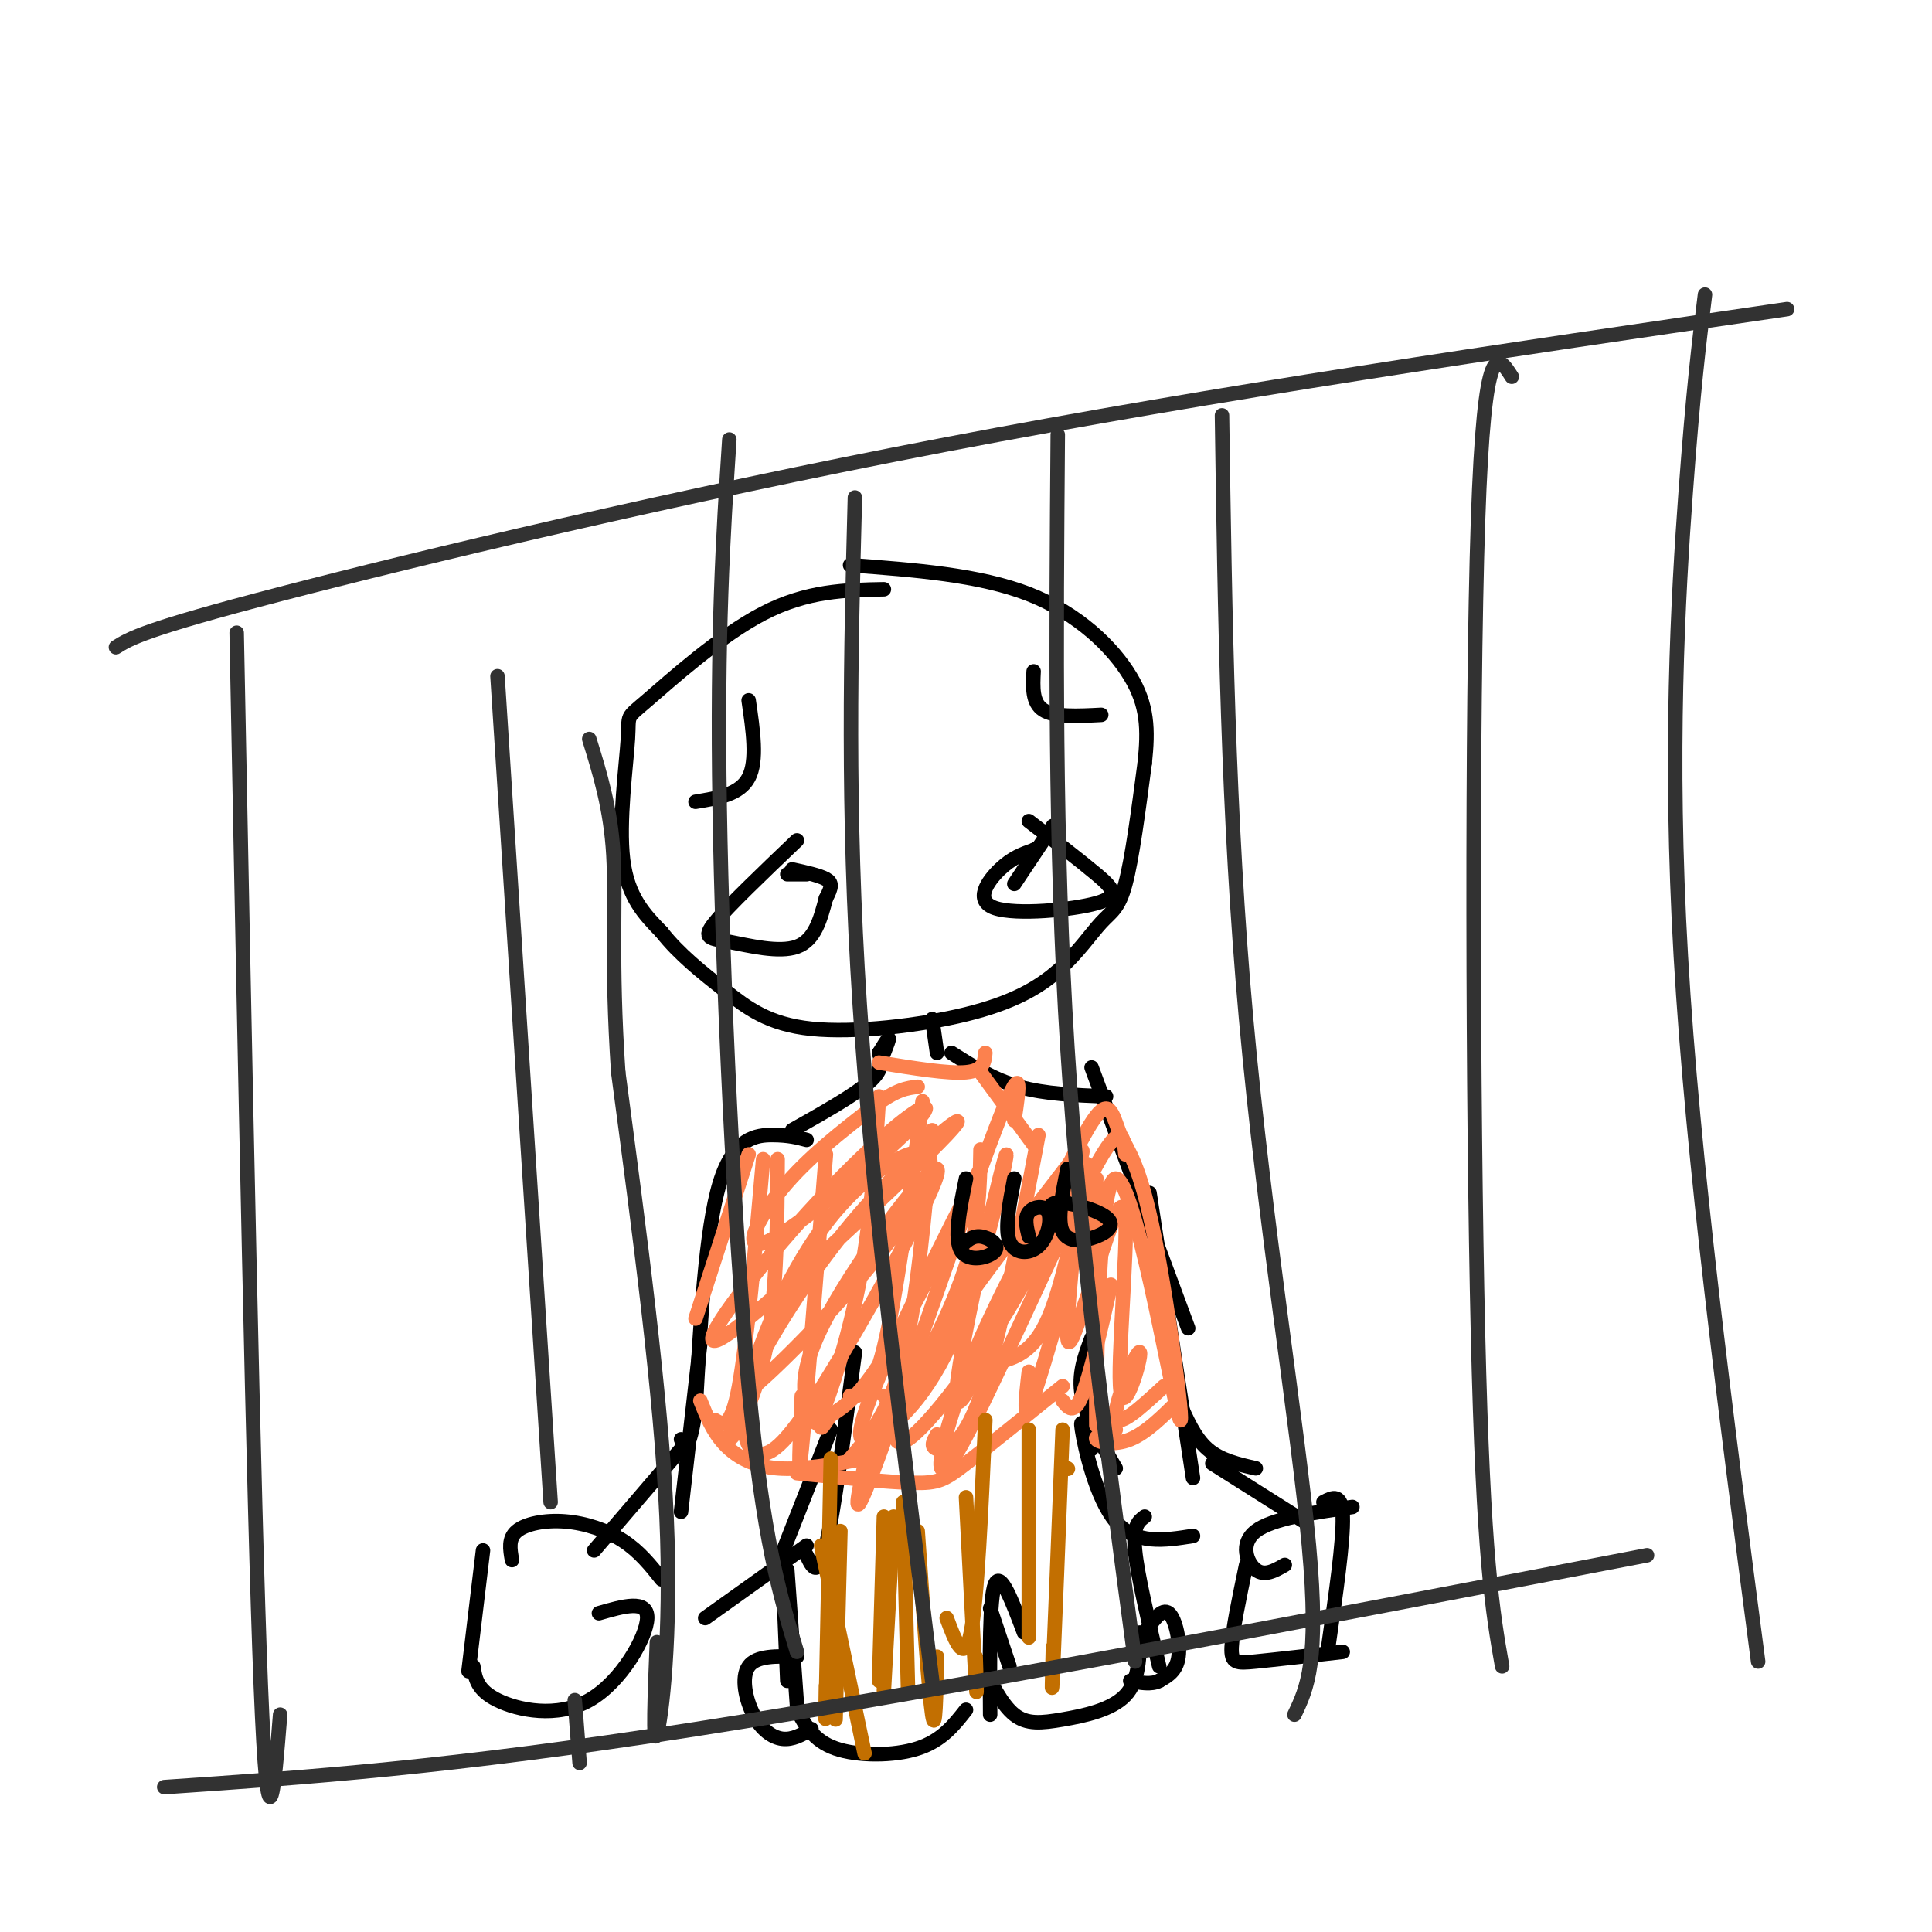 <svg viewBox='0 0 400 400' version='1.1' xmlns='http://www.w3.org/2000/svg' xmlns:xlink='http://www.w3.org/1999/xlink'><g fill='none' stroke='rgb(0,0,0)' stroke-width='3' stroke-linecap='round' stroke-linejoin='round'><path d='M183,122c-7.949,0.142 -15.898,0.284 -25,5c-9.102,4.716 -19.357,14.006 -24,18c-4.643,3.994 -3.673,2.691 -4,8c-0.327,5.309 -1.951,17.231 -1,25c0.951,7.769 4.475,11.384 8,15'/><path d='M137,193c3.536,4.533 8.378,8.364 13,12c4.622,3.636 9.026,7.076 18,8c8.974,0.924 22.518,-0.667 32,-3c9.482,-2.333 14.902,-5.409 19,-9c4.098,-3.591 6.872,-7.698 9,-10c2.128,-2.302 3.608,-2.801 5,-8c1.392,-5.199 2.696,-15.100 4,-25'/><path d='M237,158c0.750,-7.000 0.625,-12.000 -3,-18c-3.625,-6.000 -10.750,-13.000 -21,-17c-10.250,-4.000 -23.625,-5.000 -37,-6'/><path d='M165,174c-7.143,6.821 -14.286,13.643 -17,17c-2.714,3.357 -1.000,3.250 3,4c4.000,0.750 10.286,2.357 14,1c3.714,-1.357 4.857,-5.679 6,-10'/><path d='M171,186c1.244,-2.356 1.356,-3.244 0,-4c-1.356,-0.756 -4.178,-1.378 -7,-2'/><path d='M213,170c5.284,4.057 10.568,8.115 14,11c3.432,2.885 5.013,4.598 0,6c-5.013,1.402 -16.619,2.493 -21,1c-4.381,-1.493 -1.537,-5.569 1,-8c2.537,-2.431 4.769,-3.215 7,-4'/><path d='M214,176c1.167,-0.667 0.583,-0.333 0,0'/><path d='M182,218c0.917,-1.500 1.833,-3.000 2,-3c0.167,0.000 -0.417,1.500 -1,3'/><path d='M193,211c0.000,0.000 1.000,7.000 1,7'/><path d='M182,218c0.500,1.667 1.000,3.333 -2,6c-3.000,2.667 -9.500,6.333 -16,10'/><path d='M197,218c4.333,2.750 8.667,5.500 14,7c5.333,1.500 11.667,1.750 18,2'/><path d='M167,236c-1.844,-0.489 -3.689,-0.978 -7,-1c-3.311,-0.022 -8.089,0.422 -11,10c-2.911,9.578 -3.956,28.289 -5,47'/><path d='M144,292c-1.333,8.833 -2.167,7.417 -3,6'/><path d='M145,278c0.000,0.000 -4.000,35.000 -4,35'/><path d='M226,221c0.000,0.000 20.000,54.000 20,54'/><path d='M238,247c0.000,0.000 9.000,59.000 9,59'/><path d='M100,321c0.000,0.000 -3.000,25.000 -3,25'/><path d='M98,345c0.381,2.458 0.762,4.917 5,7c4.238,2.083 12.333,3.792 19,0c6.667,-3.792 11.905,-13.083 12,-17c0.095,-3.917 -4.952,-2.458 -10,-1'/><path d='M137,327c-2.315,-2.905 -4.631,-5.810 -8,-8c-3.369,-2.190 -7.792,-3.667 -12,-4c-4.208,-0.333 -8.202,0.476 -10,2c-1.798,1.524 -1.399,3.762 -1,6'/><path d='M274,311c1.917,-1.000 3.833,-2.000 4,3c0.167,5.000 -1.417,16.000 -3,27'/><path d='M278,342c-6.978,0.800 -13.956,1.600 -18,2c-4.044,0.400 -5.156,0.400 -5,-3c0.156,-3.400 1.578,-10.200 3,-17'/><path d='M266,324c-2.089,1.200 -4.178,2.400 -6,1c-1.822,-1.400 -3.378,-5.400 0,-8c3.378,-2.600 11.689,-3.800 20,-5'/><path d='M177,280c-2.167,16.500 -4.333,33.000 -6,40c-1.667,7.000 -2.833,4.500 -4,2'/><path d='M172,296c0.000,0.000 -11.000,28.000 -11,28'/><path d='M167,320c0.000,0.000 -21.000,15.000 -21,15'/><path d='M226,277c-1.417,3.750 -2.833,7.500 -2,12c0.833,4.500 3.917,9.750 7,15'/><path d='M226,300c-1.267,-3.733 -2.533,-7.467 -2,-4c0.533,3.467 2.867,14.133 7,19c4.133,4.867 10.067,3.933 16,3'/><path d='M244,290c1.667,3.833 3.333,7.667 6,10c2.667,2.333 6.333,3.167 10,4'/><path d='M251,303c0.000,0.000 19.000,12.000 19,12'/><path d='M141,300c0.000,0.000 -18.000,21.000 -18,21'/><path d='M162,324c0.000,0.000 1.000,24.000 1,24'/><path d='M163,325c0.000,0.000 2.000,28.000 2,28'/><path d='M165,354c1.711,3.200 3.422,6.400 8,8c4.578,1.600 12.022,1.600 17,0c4.978,-1.600 7.489,-4.800 10,-8'/><path d='M205,355c-0.083,-12.083 -0.167,-24.167 1,-27c1.167,-2.833 3.583,3.583 6,10'/><path d='M237,314c-1.250,0.917 -2.500,1.833 -2,7c0.500,5.167 2.750,14.583 5,24'/><path d='M236,338c-0.054,4.964 -0.107,9.929 -3,13c-2.893,3.071 -8.625,4.250 -13,5c-4.375,0.750 -7.393,1.071 -10,-1c-2.607,-2.071 -4.804,-6.536 -7,-11'/><path d='M209,345c0.000,0.000 -4.000,-12.000 -4,-12'/><path d='M237,338c1.800,-2.578 3.600,-5.156 5,-4c1.400,1.156 2.400,6.044 2,9c-0.400,2.956 -2.200,3.978 -4,5'/><path d='M240,348c-1.667,0.833 -3.833,0.417 -6,0'/><path d='M165,343c-4.196,-0.125 -8.393,-0.250 -10,2c-1.607,2.250 -0.625,6.875 1,10c1.625,3.125 3.893,4.750 6,5c2.107,0.250 4.054,-0.875 6,-2'/><path d='M155,145c0.917,6.250 1.833,12.500 0,16c-1.833,3.500 -6.417,4.250 -11,5'/><path d='M214,139c-0.167,3.250 -0.333,6.500 2,8c2.333,1.500 7.167,1.250 12,1'/><path d='M163,181c0.000,0.000 4.000,0.000 4,0'/><path d='M218,171c0.000,0.000 -8.000,12.000 -8,12'/></g>
<g fill='none' stroke='rgb(252,129,78)' stroke-width='3' stroke-linecap='round' stroke-linejoin='round'><path d='M145,290c1.289,3.200 2.578,6.400 5,9c2.422,2.600 5.978,4.600 11,5c5.022,0.400 11.511,-0.800 18,-2'/><path d='M155,239c0.000,0.000 -11.000,34.000 -11,34'/><path d='M158,240c-1.667,19.000 -3.333,38.000 -5,47c-1.667,9.000 -3.333,8.000 -5,7'/><path d='M161,240c-0.067,13.311 -0.133,26.622 -2,37c-1.867,10.378 -5.533,17.822 -7,20c-1.467,2.178 -0.733,-0.911 0,-4'/><path d='M171,239c-2.083,26.333 -4.167,52.667 -5,61c-0.833,8.333 -0.417,-1.333 0,-11'/><path d='M182,227c-0.822,12.844 -1.644,25.689 -4,38c-2.356,12.311 -6.244,24.089 -8,28c-1.756,3.911 -1.378,-0.044 -1,-4'/><path d='M191,228c-2.750,20.417 -5.500,40.833 -8,51c-2.500,10.167 -4.750,10.083 -7,10'/><path d='M193,234c-1.583,17.833 -3.167,35.667 -6,47c-2.833,11.333 -6.917,16.167 -11,21'/><path d='M182,220c7.167,1.167 14.333,2.333 18,2c3.667,-0.333 3.833,-2.167 4,-4'/><path d='M203,222c0.000,0.000 11.000,15.000 11,15'/><path d='M231,296c-2.244,0.667 -4.489,1.333 -4,2c0.489,0.667 3.711,1.333 7,0c3.289,-1.333 6.644,-4.667 10,-8'/><path d='M241,287c-4.933,4.560 -9.866,9.120 -10,6c-0.134,-3.120 4.531,-13.919 5,-13c0.469,0.919 -3.258,13.555 -4,8c-0.742,-5.555 1.502,-29.301 1,-36c-0.502,-6.699 -3.751,3.651 -7,14'/><path d='M226,266c-2.333,6.178 -4.667,14.622 -5,11c-0.333,-3.622 1.333,-19.311 3,-35'/><path d='M210,232c1.067,-7.044 2.133,-14.089 -4,2c-6.133,16.089 -19.467,55.311 -25,70c-5.533,14.689 -3.267,4.844 -1,-5'/><path d='M203,238c-0.131,7.589 -0.262,15.179 -3,24c-2.738,8.821 -8.083,18.875 -11,24c-2.917,5.125 -3.405,5.321 -4,5c-0.595,-0.321 -1.298,-1.161 -2,-2'/><path d='M215,235c-4.067,21.511 -8.133,43.022 -12,54c-3.867,10.978 -7.533,11.422 -9,11c-1.467,-0.422 -0.733,-1.711 0,-3'/><path d='M225,241c-2.500,12.583 -5.000,25.167 -8,32c-3.000,6.833 -6.500,7.917 -10,9'/><path d='M227,244c-5.333,19.167 -10.667,38.333 -13,45c-2.333,6.667 -1.667,0.833 -1,-5'/><path d='M230,266c-2.167,9.500 -4.333,19.000 -6,23c-1.667,4.000 -2.833,2.500 -4,1'/><path d='M220,287c-7.756,6.267 -15.511,12.533 -20,16c-4.489,3.467 -5.711,4.133 -11,4c-5.289,-0.133 -14.644,-1.067 -24,-2'/><path d='M233,239c-0.396,-4.058 -0.793,-8.116 -8,6c-7.207,14.116 -21.226,46.404 -27,56c-5.774,9.596 -3.304,-3.502 3,-19c6.304,-15.498 16.440,-33.396 19,-36c2.560,-2.604 -2.458,10.085 -10,23c-7.542,12.915 -17.607,26.054 -22,29c-4.393,2.946 -3.112,-4.301 3,-15c6.112,-10.699 17.056,-24.849 28,-39'/><path d='M219,244c5.500,-7.333 5.250,-6.167 5,-5'/><path d='M227,245c-0.032,28.120 -0.064,56.240 0,49c0.064,-7.240 0.223,-49.838 4,-50c3.777,-0.162 11.172,42.114 13,49c1.828,6.886 -1.912,-21.618 -5,-37c-3.088,-15.382 -5.524,-17.641 -7,-21c-1.476,-3.359 -1.993,-7.817 -5,-4c-3.007,3.817 -8.503,15.908 -14,28'/><path d='M213,259c-6.250,14.534 -14.876,36.870 -15,30c-0.124,-6.870 8.252,-42.946 10,-49c1.748,-6.054 -3.133,17.915 -9,33c-5.867,15.085 -12.718,21.285 -17,24c-4.282,2.715 -5.993,1.944 0,-12c5.993,-13.944 19.690,-41.062 21,-43c1.310,-1.938 -9.769,21.303 -17,34c-7.231,12.697 -10.616,14.848 -14,17'/><path d='M172,293c-2.445,3.328 -1.559,3.148 -3,1c-1.441,-2.148 -5.210,-6.265 1,-19c6.210,-12.735 22.401,-34.087 24,-33c1.599,1.087 -11.392,24.611 -20,39c-8.608,14.389 -12.834,19.641 -16,20c-3.166,0.359 -5.272,-4.174 -3,-14c2.272,-9.826 8.921,-24.945 17,-35c8.079,-10.055 17.588,-15.046 20,-13c2.412,2.046 -2.274,11.128 -11,22c-8.726,10.872 -21.493,23.535 -26,27c-4.507,3.465 -0.753,-2.267 3,-8'/><path d='M158,280c3.723,-6.688 11.531,-19.408 22,-31c10.469,-11.592 23.599,-22.057 16,-14c-7.599,8.057 -35.927,34.634 -45,41c-9.073,6.366 1.108,-7.479 11,-19c9.892,-11.521 19.493,-20.717 25,-25c5.507,-4.283 6.919,-3.653 0,3c-6.919,6.653 -22.171,19.330 -28,22c-5.829,2.670 -2.237,-4.666 3,-11c5.237,-6.334 12.118,-11.667 19,-17'/><path d='M181,229c4.667,-3.500 6.833,-3.750 9,-4'/></g>
<g fill='none' stroke='rgb(194,111,1)' stroke-width='3' stroke-linecap='round' stroke-linejoin='round'><path d='M174,317c0.000,0.000 -1.000,39.000 -1,39'/><path d='M172,302c-0.417,21.083 -0.833,42.167 -1,50c-0.167,7.833 -0.083,2.417 0,-3'/><path d='M183,314c0.000,0.000 -1.000,34.000 -1,34'/><path d='M187,311c0.000,0.000 1.000,39.000 1,39'/><path d='M190,317c1.167,16.833 2.333,33.667 3,38c0.667,4.333 0.833,-3.833 1,-12'/><path d='M200,310c0.833,16.250 1.667,32.500 2,38c0.333,5.500 0.167,0.250 0,-5'/><path d='M213,296c0.000,17.750 0.000,35.500 0,41c0.000,5.500 0.000,-1.250 0,-8'/><path d='M220,296c-0.833,21.250 -1.667,42.500 -2,50c-0.333,7.500 -0.167,1.250 0,-5'/><path d='M221,304c0.000,0.000 0.100,0.100 0.1,0.1'/><path d='M204,294c-0.833,18.583 -1.667,37.167 -3,44c-1.333,6.833 -3.167,1.917 -5,-3'/><path d='M185,314c0.000,0.000 -2.000,36.000 -2,36'/><path d='M170,320c0.000,0.000 9.000,43.000 9,43'/></g>
<g fill='none' stroke='rgb(0,0,0)' stroke-width='3' stroke-linecap='round' stroke-linejoin='round'><path d='M200,244c-1.280,6.238 -2.560,12.476 -1,15c1.560,2.524 5.958,1.333 7,0c1.042,-1.333 -1.274,-2.810 -3,-3c-1.726,-0.190 -2.863,0.905 -4,2'/><path d='M210,244c-1.010,5.177 -2.019,10.354 -1,13c1.019,2.646 4.067,2.761 6,1c1.933,-1.761 2.751,-5.397 2,-7c-0.751,-1.603 -3.072,-1.172 -4,0c-0.928,1.172 -0.464,3.086 0,5'/><path d='M221,242c-1.077,5.290 -2.153,10.581 -1,13c1.153,2.419 4.536,1.968 7,1c2.464,-0.968 4.010,-2.453 2,-4c-2.010,-1.547 -7.574,-3.156 -10,-3c-2.426,0.156 -1.713,2.078 -1,4'/></g>
<g fill='none' stroke='rgb(50,50,50)' stroke-width='3' stroke-linecap='round' stroke-linejoin='round'><path d='M119,352c0.000,0.000 1.000,13.000 1,13'/><path d='M136,340c-0.444,10.978 -0.889,21.956 0,19c0.889,-2.956 3.111,-19.844 2,-45c-1.111,-25.156 -5.556,-58.578 -10,-92'/><path d='M128,222c-1.556,-23.244 -0.444,-35.356 -1,-45c-0.556,-9.644 -2.778,-16.822 -5,-24'/><path d='M114,311c0.000,0.000 -11.000,-171.000 -11,-171'/><path d='M165,342c-3.511,-11.578 -7.022,-23.156 -10,-55c-2.978,-31.844 -5.422,-83.956 -6,-120c-0.578,-36.044 0.711,-56.022 2,-76'/><path d='M193,348c-6.167,-49.583 -12.333,-99.167 -15,-140c-2.667,-40.833 -1.833,-72.917 -1,-105'/><path d='M235,344c-5.667,-42.333 -11.333,-84.667 -14,-127c-2.667,-42.333 -2.333,-84.667 -2,-127'/><path d='M268,355c2.600,-5.444 5.200,-10.889 3,-35c-2.200,-24.111 -9.200,-66.889 -13,-109c-3.800,-42.111 -4.400,-83.556 -5,-125'/><path d='M311,345c-1.956,-11.133 -3.911,-22.267 -5,-69c-1.089,-46.733 -1.311,-129.067 0,-168c1.311,-38.933 4.156,-34.467 7,-30'/><path d='M364,344c-6.778,-51.889 -13.556,-103.778 -16,-146c-2.444,-42.222 -0.556,-74.778 1,-96c1.556,-21.222 2.778,-31.111 4,-41'/><path d='M58,355c-1.250,15.667 -2.500,31.333 -4,-6c-1.500,-37.333 -3.250,-127.667 -5,-218'/><path d='M24,134c2.889,-1.822 5.778,-3.644 34,-11c28.222,-7.356 81.778,-20.244 138,-31c56.222,-10.756 115.111,-19.378 174,-28'/><path d='M34,370c29.417,-2.000 58.833,-4.000 110,-12c51.167,-8.000 124.083,-22.000 197,-36'/></g>
</svg>